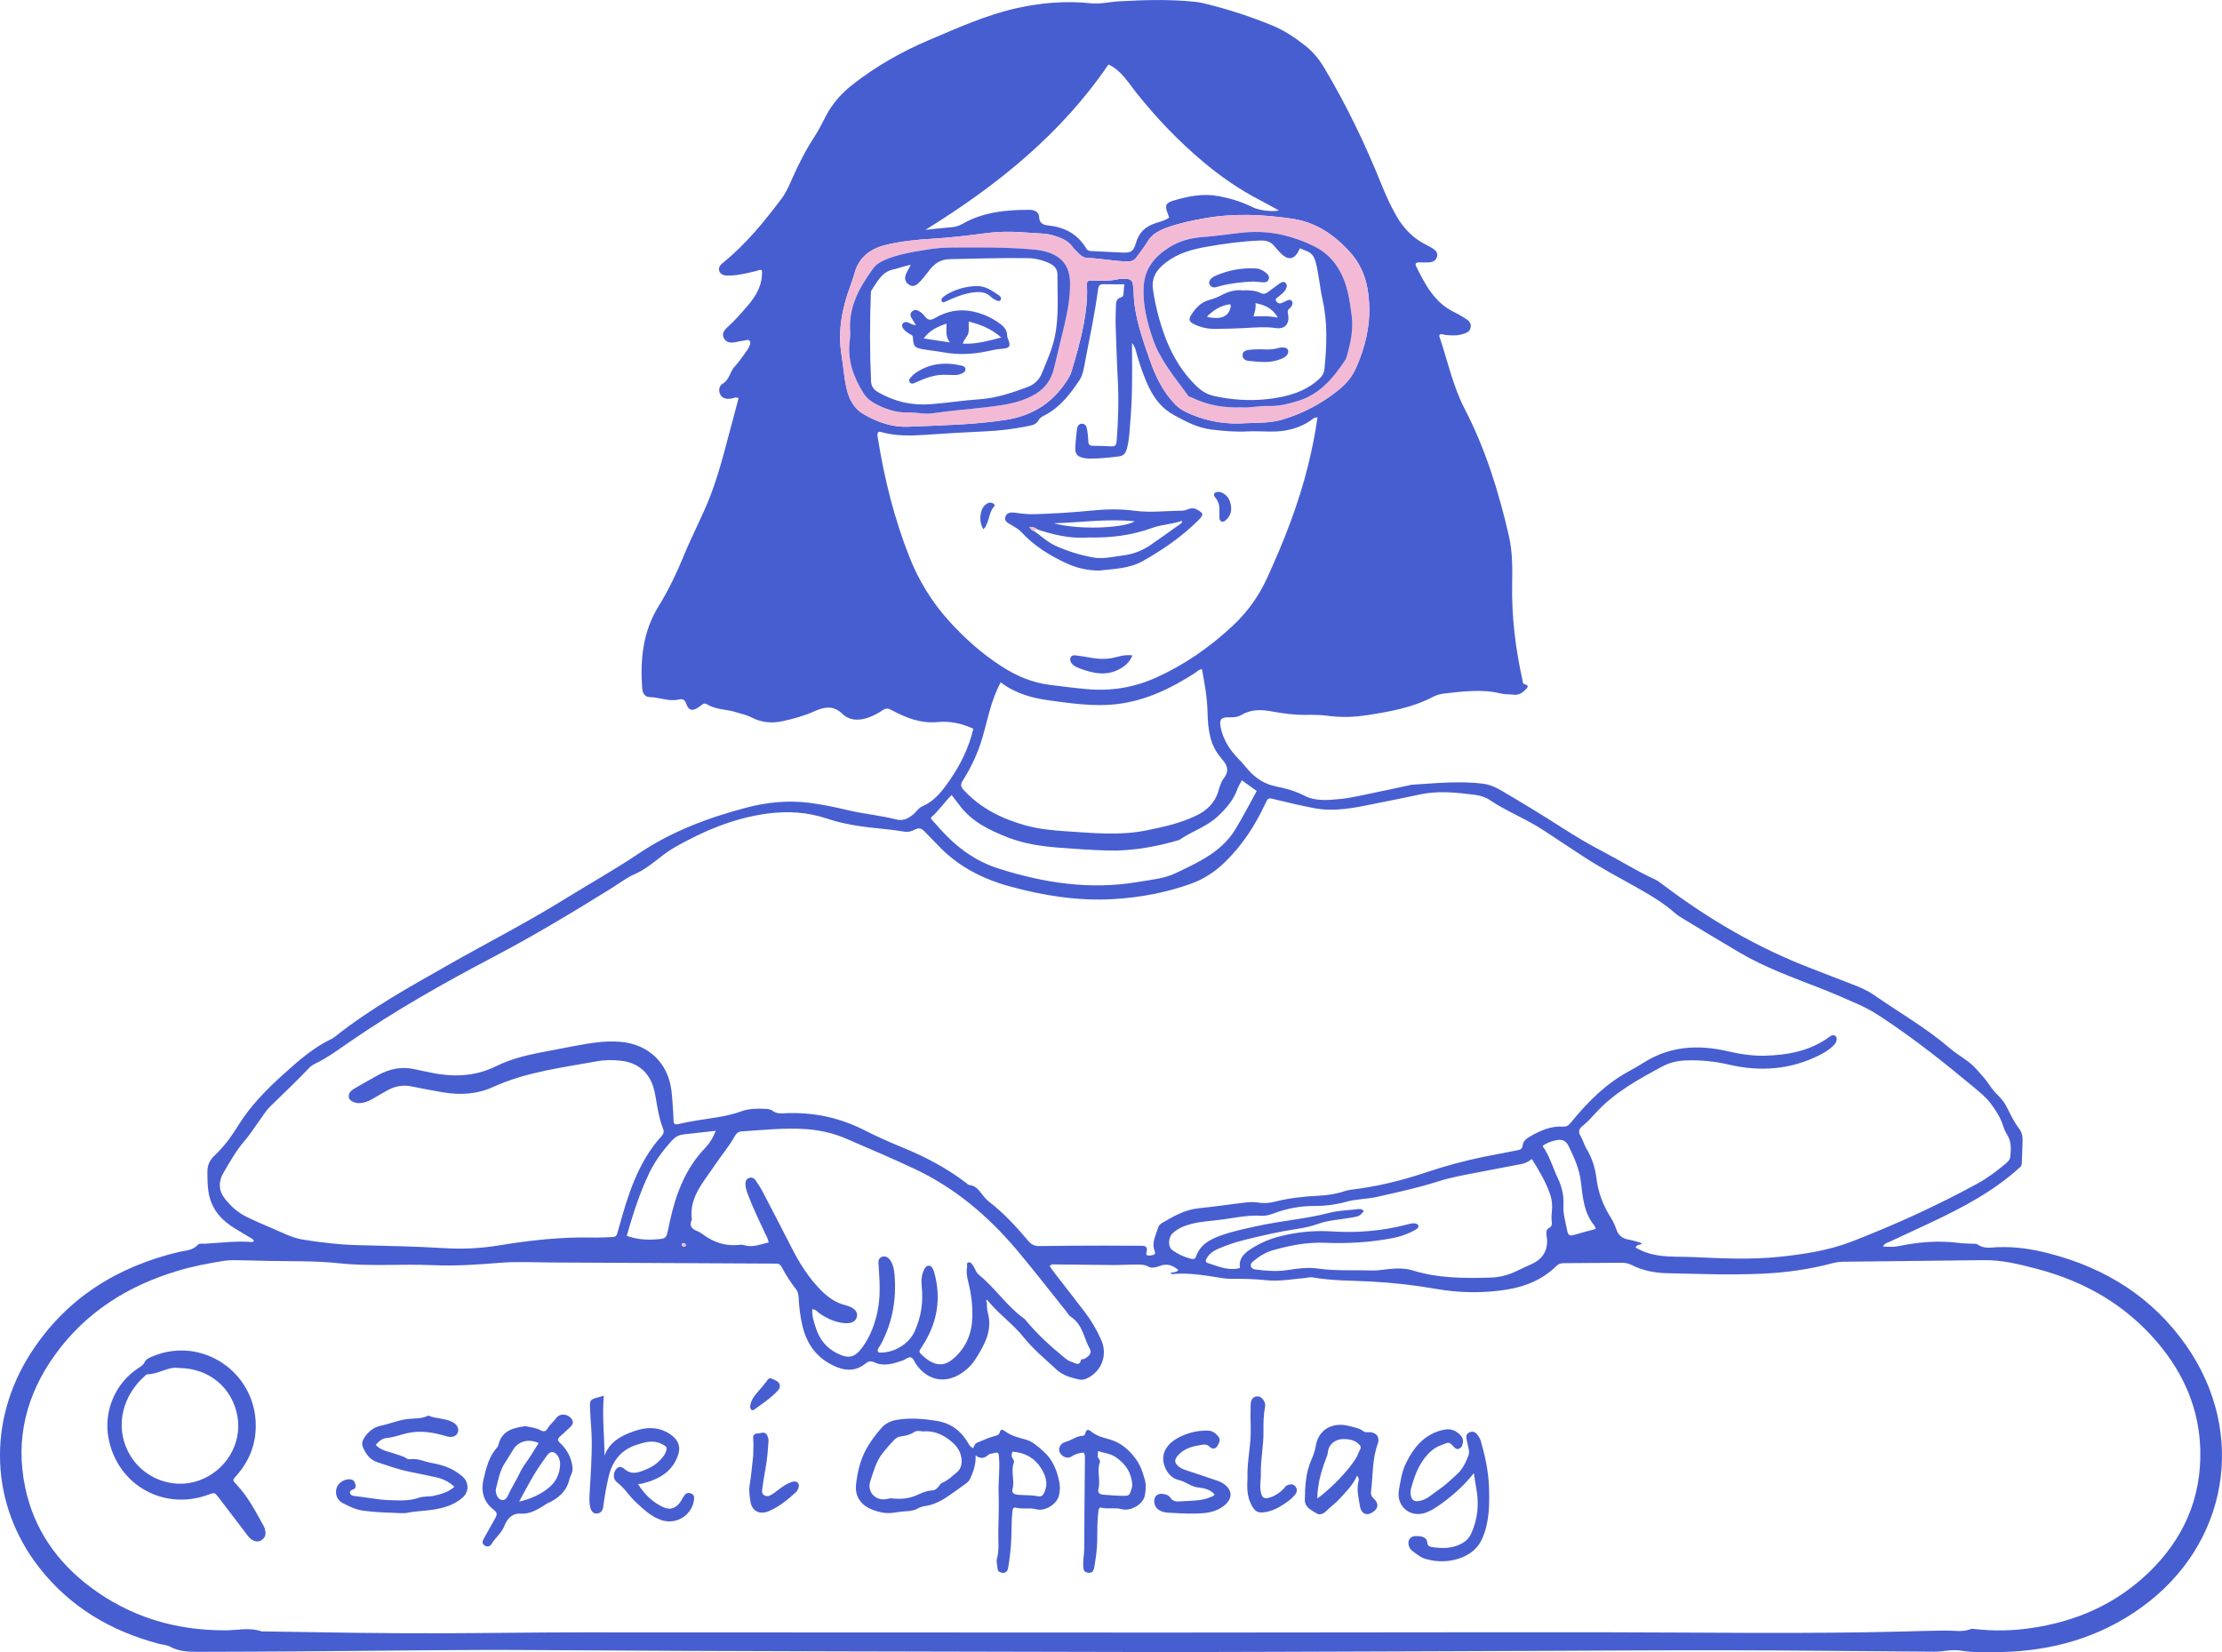 <svg width="991" height="737" viewBox="0 0 991 737" fill="none" xmlns="http://www.w3.org/2000/svg">
<g clip-path="url(#clip0_7087_14)">
<path d="M113.277 553.46C112.518 552.394 111.314 551.941 110.299 551.305C107.811 549.74 105.211 548.351 102.8 546.683C97.295 542.875 93.768 537.774 92.89 530.989C92.511 528.059 92.476 525.125 92.519 522.191C92.557 519.494 93.768 517.251 95.704 515.437C99.936 511.471 103.291 506.842 106.331 501.929C111.767 493.146 118.97 485.889 126.587 479.043C133.143 473.152 139.752 467.296 147.825 463.453C148.396 463.18 148.941 462.816 149.435 462.421C165.184 449.853 182.776 440.176 200.195 430.269C217.397 420.489 235.039 411.488 251.872 401.052C262.836 394.256 274.125 387.962 284.817 380.767C299.573 370.837 315.808 364.77 332.825 360.279C342.09 357.832 351.364 356.923 360.894 358.1C366.871 358.836 372.717 360.129 378.559 361.491C385.647 363.14 392.923 363.746 399.992 365.606C402.814 366.35 405.75 364.858 407.932 362.691C409.02 361.609 409.944 360.259 411.351 359.665C416.826 357.356 420.203 352.846 423.423 348.236C428.349 341.179 432.114 333.546 434.107 325.074C428.966 322.685 423.722 321.561 418.179 322.09C410.722 322.804 404.09 320.234 397.75 316.79C396.167 315.931 395.085 315.785 393.629 316.801C391.532 318.263 389.251 319.436 386.809 320.242C382.764 321.572 378.709 321.381 375.653 318.385C371.513 314.324 367.189 315.493 362.972 317.384C358.49 319.394 353.84 320.621 349.11 321.68C344.21 322.781 339.457 322.282 334.968 319.923C332.921 318.849 330.64 318.489 328.508 317.764C324.188 316.295 319.373 316.705 315.378 314.189C314.631 313.718 313.96 313.71 313.266 314.212C312.645 314.661 312.058 315.164 311.414 315.578C308.712 317.308 307.167 316.985 306.097 314.013C305.43 312.157 304.587 311.597 302.743 312.026C298.357 313.054 294.19 311.048 289.858 310.956C287.689 310.91 286.577 309.368 286.408 307.021C285.496 294.177 286.719 281.743 293.696 270.459C298.208 263.16 301.869 255.44 305.124 247.508C308.854 238.411 313.569 229.755 317.054 220.546C321.581 208.572 324.353 196.092 327.768 183.796C328.34 181.74 328.846 179.669 329.39 177.587C327.941 176.9 326.925 177.778 325.832 177.863C323.935 178.012 322.156 177.775 321.217 175.914C320.293 174.081 320.787 172.037 322.363 171.109C325.403 169.314 325.53 165.735 327.726 163.434C329.911 161.141 331.602 158.375 333.503 155.81C333.653 155.606 333.787 155.38 333.879 155.146C334.255 154.203 334.964 153.144 334.45 152.231C333.825 151.123 332.595 151.867 331.648 151.963C330.383 152.089 329.141 152.438 327.883 152.653C325.894 152.991 324.004 152.929 322.877 150.874C322.006 149.29 322.447 147.729 324.521 145.88C327.78 142.98 330.594 139.678 333.434 136.391C337.299 131.923 340.147 127.056 339.836 120.705C339.231 120.064 338.36 120.586 337.536 120.789C333.695 121.74 329.869 122.757 325.878 122.895C324.724 122.933 323.555 123.018 322.47 122.592C320.734 121.913 320.136 120.053 321.159 118.507C321.504 117.99 322.029 117.579 322.524 117.18C332.602 108.957 340.772 98.993 348.531 88.657C350.463 86.08 351.759 83.153 353.051 80.238C356.006 73.576 359.242 67.083 363.252 60.974C365.207 57.993 366.759 54.745 368.431 51.585C371.348 46.069 375.354 41.54 380.273 37.705C390.715 29.558 402.093 23.061 414.265 17.903C426.954 12.526 439.524 6.796 453.053 3.735C464.086 1.238 475.241 0.257 486.531 1.468C490.779 1.925 494.915 0.816 499.117 0.586C510.349 -0.027 521.574 -0.376 532.79 0.79C534.182 0.935 535.581 1.154 536.942 1.484C547.373 4.015 557.571 7.31 567.496 11.387C572.836 13.58 577.605 16.821 582.144 20.384C585.609 23.104 588.331 26.436 590.581 30.21C600.483 46.806 608.829 64.165 616.044 82.079C618.049 87.058 620.245 91.94 622.948 96.596C626.183 102.169 630.527 106.51 636.339 109.341C637.025 109.675 637.707 110.035 638.363 110.426C640.636 111.784 641.372 113 640.87 114.618C640.21 116.755 638.432 117.023 636.58 117.081C635.303 117.119 634.027 117.042 632.75 117.05C631.581 117.058 631.025 117.656 631.566 118.745C635.568 126.792 639.643 134.781 648.238 139.072C650.063 139.981 651.841 140.998 653.574 142.075C655.027 142.977 656.292 144.127 655.901 146.095C655.518 148.032 653.904 148.557 652.275 149.059C649.764 149.834 647.226 149.642 644.677 149.428C643.814 149.355 642.982 148.76 642.089 149.259C642.02 149.501 641.843 149.769 641.909 149.953C645.62 160.792 647.885 172.048 653.252 182.408C662.522 200.288 668.452 219.465 672.96 239.063C674.605 246.22 674.536 253.557 674.41 260.821C674.153 275.226 675.912 289.371 679.025 303.389C679.186 304.106 679.025 305.011 680.022 305.234C682.165 305.717 681.264 306.711 680.401 307.604C678.937 309.119 677.315 310.17 675 309.875C673.114 309.633 671.186 309.794 669.296 309.334C660.919 307.297 652.524 308.425 644.151 309.345C642.407 309.537 640.59 310.063 639.037 310.876C629.814 315.708 619.774 317.453 609.653 319.022C603.796 319.927 597.995 320.077 592.107 319.279C588.833 318.834 585.479 318.842 582.163 318.884C577.018 318.949 571.985 318.213 566.951 317.296C562.347 316.456 557.858 316.402 553.603 318.949C551.981 319.919 550.015 320.042 548.033 319.981C544.421 319.866 543.708 321.17 544.464 324.668C545.671 330.263 548.623 334.739 552.568 338.72C554.005 340.17 555.27 341.785 556.616 343.323C559.997 347.177 564.026 349.8 569.182 350.828C573.514 351.691 577.716 352.823 581.799 354.955C586.598 357.46 592.257 356.942 597.624 356.42C600.414 356.152 603.19 355.634 605.938 355.07C613.563 353.505 621.173 351.86 628.79 350.242C629.039 350.188 629.281 350.069 629.534 350.054C640.103 349.402 650.664 348.266 661.264 349.563C664.239 349.927 666.919 351.074 669.476 352.577C678.615 357.947 687.685 363.42 696.598 369.169C702.598 373.039 708.777 376.686 715.11 379.981C722.812 383.992 730.153 388.668 738.077 392.257C739.338 392.829 740.473 393.723 741.589 394.57C762.056 410.088 784.045 422.898 808.078 432.087C814.158 434.412 820.203 436.835 826.291 439.141C829.649 440.414 832.931 441.844 835.879 443.896C847.192 451.77 859.229 458.62 869.714 467.668C873.478 470.916 878.086 473.052 881.429 476.876C883.365 479.089 885.404 481.203 887.045 483.649C888.26 485.46 889.591 487.17 891.174 488.674C892.769 490.189 894.049 491.934 895.03 493.886C896.694 497.192 898.285 500.529 900.551 503.505C901.659 504.959 902.115 506.742 902.077 508.564C902.008 512.012 901.839 515.46 901.712 518.904C901.689 519.54 901.571 520.054 901.019 520.557C889.219 531.395 875.234 538.706 860.908 545.46C854.905 548.29 848.859 551.036 842.856 553.87C841.882 554.331 840.655 554.476 839.766 556.026C842.396 556.175 844.696 556.298 847.027 555.811C855.84 553.978 864.707 553.284 873.681 554.438C875.575 554.684 877.503 554.657 879.416 554.783C880.302 554.845 881.398 554.684 882.027 555.136C884.814 557.15 887.843 556.467 890.883 556.333C898.737 555.984 906.435 557.184 914.003 559.148C939.12 565.664 959.998 578.708 975.002 600.148C1002.44 639.348 993.817 689.158 954.972 717.087C936.299 730.514 915.195 736.443 892.416 736.927C886.42 737.053 880.39 737.234 874.437 736.286C870.438 735.65 866.574 736.8 862.633 736.769C846.157 736.639 829.676 736.539 813.199 736.374C755.206 735.784 697.212 736.459 639.218 736.585C593.87 736.685 548.523 737.015 503.176 736.9C414.529 736.681 325.882 736.635 237.235 736.037C203.005 735.807 168.768 736.409 134.534 736.616C118.951 736.712 103.368 736.819 87.784 736.831C83.709 736.831 79.661 736.601 75.889 734.556C74.367 733.732 72.446 733.659 70.721 733.203C49.345 727.538 31.17 716.768 17.442 699.187C-4.378 671.235 -5.889 634.002 13.793 603.484C29.415 579.26 52.086 565.066 79.822 558.454C82.724 557.763 85.883 557.882 88.164 555.316C88.907 554.48 90.345 554.837 91.487 554.776C98.491 554.4 105.476 553.441 112.514 554.035C112.679 554.051 112.871 553.79 113.27 553.495L113.277 553.46ZM440.686 580.35C440.517 580.096 440.387 579.629 439.999 579.955C439.712 580.196 439.861 580.607 440.084 580.913C440.222 582.436 440.137 584.02 440.54 585.47C442.794 593.608 438.964 600.086 434.92 606.495C433.551 608.666 431.7 610.453 429.622 611.983C422.177 617.476 413.912 616.148 408.614 608.601C407.886 607.565 407.418 606.016 406.437 605.574C405.187 605.011 403.937 606.434 402.634 606.871C398.474 608.267 394.254 609.682 389.991 607.711C388.269 606.913 387.326 607.193 385.992 608.263C382.166 611.331 377.965 611.707 373.395 609.889C364.835 606.48 359.913 600.09 357.85 591.311C356.915 587.326 356.432 583.261 356.202 579.172C356.121 577.761 356.048 576.414 355.105 575.203C352.667 572.073 350.505 568.752 348.657 565.242C348.036 564.061 347.204 563.558 345.909 563.643C345.146 563.693 344.375 563.651 343.609 563.643C311.165 563.478 278.718 563.305 246.275 563.156C238.485 563.121 230.653 562.676 222.913 563.305C212.965 564.115 203.051 564.801 193.076 564.352C179.168 563.727 165.207 564.985 151.337 563.52C140.499 562.377 129.654 562.649 118.805 562.435C115.359 562.366 111.909 562.224 108.462 562.201C105.656 562.182 102.8 561.974 100.051 562.404C93.117 563.486 86.216 564.801 79.473 566.811C57.15 573.469 38.255 585.274 24.515 604.374C11.749 622.12 6.693 641.849 11.232 663.511C15.096 681.955 25.224 696.545 40.114 707.79C57.974 721.282 78.327 727.335 100.627 727.239C105.928 727.216 111.288 725.835 116.547 727.68C116.892 727.802 117.31 727.714 117.69 727.722C143.999 728.155 170.305 728.631 196.619 728.554C217.439 728.493 238.259 728.148 259.079 728.144C346.315 728.132 433.555 728.236 520.791 728.236C586.192 728.236 651.596 728.036 716.996 728.113C760.937 728.167 804.873 728.892 848.809 727.764C855.066 727.603 861.318 727.4 867.575 727.331C871.374 727.289 875.207 728.174 878.937 726.683C879.485 726.464 880.202 726.598 880.831 726.671C888.996 727.618 897.15 727.453 905.281 726.318C925.45 723.511 943.395 715.767 958.177 701.584C973.695 686.699 981.86 668.466 981.316 646.781C980.86 628.563 973.975 612.724 962.298 598.936C948.033 582.091 929.77 571.605 908.601 566.044C900.842 564.007 893.033 562.009 884.887 562.113C864.067 562.381 843.247 562.6 822.431 562.814C820.499 562.834 818.643 563.11 816.772 563.608C806.736 566.282 796.47 567.655 786.142 568.149C771.977 568.828 757.789 568.253 743.617 567.942C738.073 567.82 732.695 566.819 727.7 564.272C726.289 563.555 724.836 563.271 723.272 563.286C714.715 563.359 706.155 563.42 697.599 563.455C696.272 563.459 695.161 563.708 694.148 564.713C688.019 570.788 680.359 573.895 672.052 575.237C661.517 576.94 650.814 576.76 640.383 574.926C630.929 573.266 621.545 572.219 611.961 571.682C603.075 571.183 594.093 571.356 585.268 569.791C584.237 569.607 583.248 569.967 582.239 570.056C576.405 570.562 570.597 571.693 564.709 571.057C559.618 570.508 554.519 570.405 549.405 570.451C547.883 570.462 546.346 570.313 544.835 570.082C537.77 568.997 530.732 567.689 523.525 568.257C523.076 568.291 522.409 568.556 522.068 567.869C523.161 567.252 524.705 567.858 525.514 566.462C523.015 564.395 520.374 563.443 517.146 564.732C515.605 565.35 513.638 565.814 512.289 565.054C510.065 563.804 507.838 564.145 505.595 564.111C502.789 564.069 499.983 564.31 497.177 564.291C488.375 564.234 479.577 564.099 470.775 564.026C469.951 564.019 468.992 563.7 468.157 564.828C468.908 565.863 469.683 566.991 470.514 568.069C474.965 573.833 479.473 579.552 483.874 585.351C486.818 589.228 489.291 593.413 491.212 597.896C494.087 604.619 491.25 611.891 484.607 614.929C483.552 615.412 482.421 615.623 481.245 615.355C477.61 614.526 473.999 613.529 471.204 610.925C466.255 606.311 460.961 602.011 456.721 596.715C451.91 590.709 445.57 586.252 440.689 580.342L440.686 580.35ZM729.455 556.486C732.718 558.392 736.072 559.478 739.657 560.015C744.866 560.793 750.111 560.509 755.34 560.747C767.971 561.33 780.599 561.959 793.23 560.663C804.436 559.512 815.53 557.84 826.103 553.732C845.164 546.326 863.749 537.877 881.709 528.078C886.206 525.623 890.327 522.597 894.237 519.287C895.31 518.378 896.414 517.512 896.575 515.939C896.92 512.602 897.135 509.319 895.237 506.274C894.501 505.093 893.884 503.789 893.474 502.462C892.324 498.741 890.334 495.566 888.019 492.444C885.765 489.406 882.92 487.159 880.08 484.792C867.218 474.077 854.123 463.679 840.153 454.413C836.845 452.219 833.502 450.129 829.879 448.495C823.941 445.818 817.98 443.217 811.911 440.843C799.671 436.053 787.258 431.623 775.864 424.927C767.277 419.88 758.767 414.698 750.237 409.555C749.145 408.899 748.056 408.193 747.105 407.353C741.409 402.325 734.868 398.605 728.282 394.927C721.041 390.881 713.703 386.965 706.761 382.447C700.666 378.481 694.597 374.462 688.529 370.442C680.842 365.353 672.159 362.07 664.511 356.919C662.487 355.553 660.08 354.836 657.68 354.533C649.557 353.505 641.315 352.631 633.276 354.384C626.433 355.876 619.559 357.191 612.701 358.595C603.926 360.394 595.151 362.219 586.161 360.501C580.434 359.404 574.737 358.104 569.075 356.693C565.525 355.807 565.633 355.668 564.114 358.898C559.625 368.455 553.932 377.177 546.308 384.575C541.93 388.821 536.969 392.119 531.238 394.179C519.986 398.229 508.332 400.385 496.425 401.071C480.834 401.972 465.619 399.548 450.618 395.475C438.178 392.093 427.057 386.416 418.156 376.851C416.243 374.795 414.173 372.889 412.264 370.83C411.056 369.526 409.829 369.153 408.192 369.982C406.713 370.734 405.202 371.255 403.42 370.971C399.893 370.408 396.343 369.978 392.785 369.629C384.647 368.827 376.592 367.761 368.768 365.134C360.158 362.242 351.241 361.713 342.267 362.906C327.347 364.889 313.768 370.649 300.795 378.025C294.646 381.519 289.858 386.969 283.23 389.86C279.404 391.529 276.004 394.167 272.423 396.392C255.172 407.104 237.783 417.559 219.789 427.013C197.857 438.538 176.289 450.716 155.864 464.807C150.861 468.258 145.97 471.894 140.434 474.521C139.529 474.951 138.655 475.58 137.961 476.301C132.376 482.092 126.603 487.688 120.814 493.272C118.456 495.55 116.754 498.511 114.78 501.181C112.959 503.647 111.334 506.278 109.333 508.583C105.441 513.059 102.555 518.187 99.603 523.249C97.46 526.923 97.41 530.904 100.097 534.429C102.743 537.896 105.886 540.788 109.931 542.771C113.833 544.685 117.809 546.415 121.799 548.091C126.139 549.912 130.329 552.194 135.071 552.946C143.022 554.208 150.999 555.201 159.061 555.408C172.21 555.742 185.363 555.972 198.501 556.781C206.548 557.28 214.598 556.835 222.564 555.531C236.453 553.253 250.388 551.684 264.496 552.037C266.918 552.099 269.349 551.949 271.775 551.876C274.957 551.784 274.877 551.753 275.755 548.582C279.922 533.516 284.323 518.539 295.206 506.608C296.598 505.081 295.8 503.647 295.352 502.435C293.834 498.316 293.217 494.032 292.473 489.759C292.231 488.375 291.955 486.994 291.591 485.64C289.674 478.491 284.603 474.1 277.234 473.194C273.662 472.757 270.05 472.726 266.535 473.363C250.737 476.224 234.713 478.134 219.846 484.9C212.8 488.106 205.282 488.559 197.688 487.274C192.908 486.465 188.147 485.54 183.393 484.593C179.571 483.83 176.032 484.547 172.686 486.415C170.455 487.657 168.262 488.965 166.054 490.246C164.375 491.22 162.588 491.903 160.648 492.056C158.279 492.244 155.761 491.029 155.561 489.487C155.289 487.37 156.819 486.281 158.406 485.368C161.833 483.393 165.26 481.41 168.733 479.519C173.84 476.738 179.222 475.614 184.999 476.964C187.111 477.459 189.251 477.824 191.371 478.291C201.618 480.554 211.577 480.37 221.257 475.599C227.345 472.6 233.923 470.878 240.586 469.578C245.972 468.523 251.362 467.484 256.759 466.483C263.418 465.248 270.081 464.108 276.916 464.745C289.31 465.896 297.943 474.142 299.461 486.491C299.833 489.529 299.983 492.597 300.205 495.654C300.309 497.054 300.362 498.461 300.393 499.865C300.431 501.434 301.14 501.768 302.62 501.403C304.97 500.824 307.358 500.387 309.743 499.976C316.774 498.772 323.916 498.189 330.709 495.7C333.959 494.511 337.471 494.461 340.94 494.599C342.236 494.649 343.574 494.722 344.601 495.52C346.166 496.732 347.879 496.69 349.685 496.598C362.328 495.949 374.285 498.415 385.609 504.188C391.06 506.968 396.676 509.465 402.342 511.785C412.563 515.966 422.254 521.032 431.044 527.763C431.447 528.074 431.861 528.561 432.302 528.599C435.357 528.853 436.748 531.196 438.405 533.259C439.198 534.249 440.065 535.235 441.065 536.006C447.693 541.103 453.286 547.235 458.653 553.579C460.026 555.201 461.479 555.865 463.595 555.83C473.041 555.685 482.487 555.65 491.936 555.627C497.667 555.612 503.399 555.719 509.134 555.7C510.912 555.696 511.829 556.241 511.43 558.178C511.311 558.745 510.916 559.386 511.545 559.888C512.335 560.256 513.094 560.003 513.837 559.907C514.934 559.765 515.455 559.198 514.995 558.066C513.473 554.327 515.501 551.086 516.475 547.707C516.724 546.844 517.295 546.092 518.093 545.628C523.276 542.614 528.401 539.58 534.611 538.966C541.723 538.265 548.799 537.171 555.899 536.358C557.659 536.155 559.495 536.178 561.243 536.447C563.708 536.822 566.108 536.65 568.462 536.052C574.929 534.414 581.511 533.7 588.147 533.371C591.992 533.179 595.764 532.63 599.433 531.411C600.395 531.089 601.4 530.835 602.404 530.717C613.859 529.367 625.026 526.655 635.924 522.996C644.542 520.104 653.264 517.73 662.158 515.935C666.911 514.976 671.672 514.044 676.441 513.155C677.756 512.909 678.879 512.752 679.071 511.015C679.286 509.078 680.735 507.904 682.322 506.987C686.907 504.33 691.691 502.209 697.139 502.531C698.799 502.631 699.627 501.952 700.589 500.767C707.968 491.692 716.107 483.462 726.534 477.824C728.892 476.55 731.204 475.181 733.481 473.766C745.054 466.567 757.54 465.946 770.39 468.891C775.907 470.157 781.373 471.062 787.047 470.916C797.455 470.644 807.361 468.799 815.979 462.463C816.186 462.314 816.393 462.164 816.615 462.041C817.209 461.715 817.846 461.635 818.428 462.007C819.176 462.482 819.249 463.253 819.115 464.043C818.904 465.248 818.091 466.08 817.24 466.858C815.434 468.515 813.337 469.746 811.16 470.824C798.367 477.172 784.9 478.119 771.23 474.924C764.916 473.448 758.694 472.826 752.28 473.01C748.493 473.118 744.882 473.858 741.589 475.618C730.77 481.41 719.987 487.289 711.587 496.548C709.789 498.531 708.003 500.502 705.898 502.17C704.35 503.398 703.675 504.721 704.925 506.727C705.994 508.445 706.443 510.543 707.493 512.276C709.989 516.399 711.422 520.821 712.005 525.585C712.78 531.894 714.949 537.701 718.377 543.074C719.465 544.781 720.293 546.698 720.98 548.612C721.907 551.201 723.671 552.486 726.293 552.946C728.041 553.253 729.755 553.778 731.472 554.25C731.771 554.331 732.005 554.645 732.285 554.864C731.376 555.37 730.123 555.021 729.452 556.505L729.455 556.486ZM504.878 152.983C504.878 154.69 504.867 155.894 504.878 157.098C504.99 167.45 505.016 177.798 504.104 188.118C503.736 192.287 503.705 196.502 502.436 200.579C501.861 202.428 500.911 203.36 499.017 203.598C494.451 204.169 489.882 204.645 485.274 204.541C484.515 204.526 483.744 204.392 483.004 204.211C480.485 203.594 479.508 202.532 479.577 199.912C479.65 197.108 480.014 194.312 480.317 191.52C480.466 190.14 481.091 188.962 482.667 189.02C484.012 189.07 484.618 190.193 484.81 191.371C485.097 193.131 485.312 194.915 485.377 196.698C485.427 198.048 485.722 198.846 487.29 198.85C490.1 198.861 492.91 198.969 495.716 199.114C497.361 199.199 497.886 198.466 498.012 196.882C498.749 187.57 499.025 178.242 498.507 168.926C498.074 161.141 497.871 153.351 497.587 145.566C497.476 142.505 497.595 139.433 497.702 136.372C497.756 134.827 497.94 133.181 499.818 132.706C500.991 132.41 501.041 131.616 501.098 130.688C501.183 129.346 501.325 128.011 501.432 126.803C498.139 126.803 495.091 126.868 492.047 126.776C490.334 126.726 489.92 127.612 489.724 129.085C488.329 139.598 486.144 149.972 484.124 160.374C483.518 163.492 483.161 166.986 481.486 169.502C477.549 175.412 473.236 181.176 466.784 184.774C465.561 185.453 463.944 186.07 463.388 187.163C462.184 189.534 460.076 189.733 458.021 190.151C451.883 191.401 445.684 192.138 439.413 192.414C430.484 192.805 421.564 193.357 412.651 193.963C405.992 194.416 399.383 194.55 392.881 192.694C392.421 192.564 391.877 192.433 391.505 193.028C391.183 193.871 391.417 194.761 391.555 195.624C394.438 213.712 398.862 231.392 405.593 248.452C409.714 258.892 415.476 268.327 422.982 276.688C430.013 284.516 437.741 291.457 446.631 297.207C453.317 301.529 460.34 304.509 468.207 305.499C473.654 306.181 479.102 306.883 484.564 307.386C495.329 308.375 505.657 306.745 515.574 302.277C528.29 296.547 539.541 288.688 549.7 279.219C556.121 273.232 561.243 266.248 564.923 258.259C572.521 241.763 579.15 224.903 583.493 207.226C585.195 200.303 586.602 193.311 587.599 186.182C585.985 186.139 585.138 187.194 584.118 187.865C579.153 191.129 573.518 192.441 567.772 192.502C563.969 192.544 560.135 192.245 556.313 192.445C550.935 192.725 545.583 192.245 540.266 191.601C534.213 190.868 528.98 188.115 523.647 185.181C518.349 182.266 515.068 178.147 512.549 173.026C510.234 168.313 508.57 163.358 507.094 158.326C506.611 156.676 506.412 154.87 504.886 152.975L504.878 152.983ZM362.286 583.962C362.04 586.877 362.968 589.535 363.808 592.182C365.421 597.271 368.458 601.21 373.315 603.653C378.429 606.223 381.131 605.67 384.536 601.099C388.193 596.186 390.225 590.555 391.436 584.622C392.782 578.041 392.314 571.39 391.877 564.759C391.766 563.068 391.398 561.319 393.495 560.586C395.039 560.045 396.646 561.073 397.662 563.179C398.505 564.928 398.815 566.838 398.969 568.744C399.87 579.705 398.01 590.122 392.755 599.864C392.237 600.823 391.214 601.624 391.509 602.913C391.746 603.078 391.946 603.327 392.153 603.338C398.578 603.626 405.336 599.614 407.955 593.823C410.807 587.518 411.815 580.879 411.094 573.998C410.822 571.406 410.949 568.886 412.06 566.504C412.486 565.587 413.057 564.594 414.234 564.586C415.457 564.579 415.867 565.653 416.316 566.569C416.484 566.911 416.592 567.283 416.691 567.651C419.946 579.456 417.933 590.413 411.282 600.577C409.684 603.02 409.569 602.997 411.639 604.85C412.586 605.697 413.605 606.499 414.69 607.151C417.976 609.122 421.276 609.13 424.343 606.737C429.883 602.414 432.907 596.523 433.513 589.692C434.042 583.713 433.283 577.688 431.842 571.824C431.286 569.565 430.876 567.367 431.336 565.047C431.47 564.368 430.891 563.432 431.926 563.121C432.819 562.853 433.264 563.628 433.743 564.218C434.862 565.603 435.146 567.49 436.622 568.686C443.875 574.57 449.035 582.628 456.66 588.135C457.166 588.503 457.561 589.04 457.971 589.527C462.843 595.315 468.383 600.412 474.229 605.187C475.318 606.077 476.38 607.059 477.768 607.415C479.355 607.822 481.386 609.897 482.191 606.434C482.234 606.25 483.165 606.372 483.575 606.154C485.937 604.884 486.991 603.4 486.102 601.808C483.357 596.891 482.851 590.632 477.445 587.28C476.729 586.835 476.303 585.922 475.743 585.224C468.306 575.958 461.057 566.535 453.394 557.46C440.732 542.472 425.988 529.95 408.127 521.516C398.087 516.775 387.844 512.46 377.662 508.031C371.881 505.515 365.835 504.111 359.51 503.666C349.899 502.991 340.377 504.069 330.827 504.682C329.183 504.79 328.359 505.626 327.626 506.953C325.089 511.555 321.592 515.513 318.721 519.863C313.856 527.234 307.232 534.019 308.558 544.044C307.178 546.836 308.543 548.206 311.05 549.188C312.216 549.644 313.247 550.476 314.297 551.205C318.522 554.135 323.153 555.677 328.332 555.412C329.478 555.355 330.732 555.052 331.759 555.393C335.692 556.701 339.154 554.983 342.807 554.246C342.585 552.54 341.772 551.362 341.19 550.1C338.686 544.647 336.014 539.266 333.883 533.647C333.25 531.978 332.568 530.31 332.468 528.5C332.392 527.142 332.687 525.899 334.159 525.416C335.443 524.994 336.424 525.646 337.103 526.663C338.169 528.25 339.234 529.854 340.12 531.545C344.498 539.921 348.853 548.309 353.143 556.732C356.7 563.716 360.844 570.27 366.449 575.828C369.497 578.85 372.912 581.209 377.156 582.233C378.137 582.47 379.126 582.839 379.997 583.341C381.53 584.223 382.584 585.5 382.14 587.426C381.745 589.14 380.411 589.907 378.808 590.168C377.942 590.306 377.026 590.26 376.148 590.168C372.241 589.738 368.81 588.116 365.602 585.911C364.59 585.217 363.823 584.058 362.286 583.978V583.962ZM446.298 304.367C441.916 312.521 440.505 321.051 438.098 329.216C436.12 335.932 433.225 342.103 429.549 347.944C428.403 349.762 428.242 350.694 429.825 352.408C437.278 360.486 446.639 365.142 456.99 368.076C463.158 369.825 469.537 370.434 475.904 370.841C487.616 371.589 499.343 372.801 511.027 370.465C518.672 368.939 526.281 367.266 533.369 363.891C538.154 361.613 541.807 358.234 543.379 352.93C543.958 350.982 544.521 348.853 545.733 347.304C548.297 344.024 547.504 341.359 545.008 338.674C544.836 338.49 544.736 338.237 544.567 338.049C539.384 332.169 538.736 324.875 538.556 317.595C538.395 311.094 537.234 304.816 536.083 298.507C534.611 298.614 533.983 299.523 533.151 300.064C522.333 307.09 510.897 312.605 497.905 314.105C487.785 315.271 477.764 313.748 467.777 312.398C460.148 311.367 452.78 309.288 446.294 304.375L446.298 304.367ZM683.2 517.017C681.567 518.244 680.225 518.923 678.676 519.214C672.155 520.434 665.642 521.681 659.129 522.954C653.118 524.131 647.065 525.175 641.23 527.05C632.344 529.903 623.235 531.814 614.158 533.892C609.657 534.924 605.003 534.801 600.587 536.032C595.99 537.313 591.359 537.954 586.606 537.935C580.422 537.912 574.411 538.913 568.603 541.064C566.675 541.778 564.709 542.457 562.65 542.318C556.85 541.931 551.211 543.12 545.537 543.933C540.741 544.62 535.865 544.75 531.15 545.997C528.148 546.787 525.327 547.949 523.03 550.093C521.006 551.98 520.83 556.179 522.762 557.572C525.261 559.37 528.014 560.709 531.031 561.464C532.135 561.741 532.99 561.737 533.45 560.425C535.286 555.197 539.549 552.892 544.41 551.14C549.719 549.226 555.209 548.114 560.691 546.905C571.398 544.543 582.385 543.753 593.027 540.972C596.7 540.013 600.594 539.879 604.401 539.496C605.708 539.365 607.219 538.851 608.269 540.267C606.494 542.376 606.268 542.48 603.205 543.059C598.076 544.021 592.793 544.163 587.817 545.95C584.927 546.986 581.933 547.669 578.908 548.114C570.946 549.28 563.125 551.101 555.32 553.011C551.222 554.012 547.239 555.362 543.363 557.019C541.217 557.94 539.346 559.236 538.138 561.33C537.605 562.258 537.533 563.056 538.729 563.42C543.31 564.828 547.772 567.018 553.016 565.63C552.357 561.28 554.987 558.952 558.307 556.851C562.24 554.361 566.415 552.601 570.911 551.47C578.525 549.552 586.215 548.785 594.062 549.299C605.344 550.035 616.488 549.103 627.456 546.25C628.671 545.935 629.917 545.494 631.217 545.755C631.842 545.881 632.467 546.1 632.616 546.852C632.731 547.442 632.336 547.841 631.938 548.117C631.205 548.62 630.423 549.069 629.622 549.452C626.962 550.714 624.19 551.688 621.299 552.244C611.229 554.193 601.047 554.776 590.819 554.365C582.926 554.047 575.328 555.531 567.814 557.664C564.574 558.584 561.738 560.302 559.15 562.431C558.372 563.071 557.528 563.861 557.95 565.012C558.287 565.936 559.219 566.193 560.143 566.308C564.712 566.884 569.313 567.26 573.882 566.581C578.525 565.89 583.037 565.173 587.848 565.867C595.799 567.01 603.891 566.458 611.919 566.723C614.069 566.796 616.243 566.439 618.398 566.197C622.354 565.756 626.306 565.53 630.174 566.73C641.468 570.232 653.072 570.232 664.711 569.891C668.713 569.776 672.535 568.855 676.15 567.087C678.439 565.967 680.762 564.908 683.089 563.869C688.333 561.518 690.671 557.307 689.817 551.608C689.598 550.162 689.426 548.566 690.806 547.791C692.259 546.978 692.213 546.05 692.048 544.677C691.868 543.174 691.99 541.613 692.147 540.094C692.416 537.505 692.147 534.997 691.285 532.554C689.36 527.108 686.447 522.191 683.219 517.021L683.2 517.017ZM412.747 102.529C416.55 102.134 420.345 101.663 424.155 101.383C425.992 101.248 427.628 100.8 429.219 99.887C438.52 94.548 448.759 93.578 459.182 93.601C461.555 93.605 463.361 94.698 463.434 96.646C463.549 99.787 465.331 100.355 467.842 100.623C474.977 101.383 480.708 104.547 484.457 110.817C485.116 111.918 485.956 111.957 486.999 112.003C491.334 112.19 495.663 112.455 499.998 112.647C504.434 112.842 505.473 112.375 506.692 108.171C508.003 103.653 510.874 101.106 515.145 99.615C517.265 98.874 519.576 98.479 521.455 97.041C521.194 96.324 520.995 95.718 520.757 95.127C519.404 91.756 519.902 90.506 523.364 89.474C530.015 87.487 536.747 86.179 543.735 87.522C548.899 88.515 553.879 90.041 558.594 92.396C561.458 93.823 566.951 94.556 570.451 93.9C567.319 92.201 564.444 90.59 561.527 89.067C552.541 84.388 544.295 78.651 536.547 72.127C525.564 62.88 515.704 52.57 506.776 41.344C503.103 36.727 500.098 31.461 494.371 28.757C473.278 59.773 444.626 82.8 412.747 102.525V102.529ZM555.922 188.755C561.339 188.525 566.691 188.74 572.138 187.094C581.247 184.344 589.286 180.072 596.684 174.192C600.253 171.358 602.918 168.313 604.827 163.998C608.89 154.805 611.137 145.42 610.638 135.398C610.221 126.914 608.07 119.163 602.174 112.574C595.189 104.765 586.867 99.143 576.57 97.605C563.436 95.641 550.16 95.024 536.935 97.424C531.529 98.406 526.162 99.511 520.972 101.333C517.426 102.575 513.868 104.324 511.986 107.485C510.468 110.031 508.662 112.26 506.971 114.626C505.887 116.145 504.698 116.659 502.816 116.628C496.809 116.528 490.917 115.259 484.925 115.04C483.483 114.986 482.253 114.246 481.248 113.18C480.286 112.156 479.163 111.251 478.35 110.123C476.18 107.109 473.018 106.016 469.652 104.992C466.401 104.006 463.066 104.155 459.796 103.876C453.194 103.308 446.57 103.116 439.93 103.994C431.842 105.061 423.722 106.042 415.583 106.507C408.802 106.894 402.055 107.615 395.511 109.13C388.837 110.676 383.27 114.277 381.204 121.549C380.614 123.635 379.935 125.702 379.184 127.735C375.488 137.692 373.595 147.832 375.335 158.498C376.155 163.526 376.447 168.643 377.639 173.617C378.751 178.258 380.94 182.296 385.157 184.74C391.302 188.299 397.807 190.65 405.133 190.335C419.659 189.714 434.195 189.511 448.621 187.271C461.034 185.342 470.365 179.109 476.721 168.328C477.108 167.672 477.488 166.982 477.706 166.257C479.887 159.05 481.981 151.809 483.349 144.403C484.346 139.011 485.024 133.565 484.794 128.034C484.672 125.139 484.844 125.096 487.854 125.158C491.557 125.231 495.256 125.373 498.91 124.498C499.764 124.295 500.692 124.333 501.582 124.364C504.533 124.456 505.101 124.993 505.407 127.954C505.683 130.615 505.641 133.289 506.005 135.966C507.167 144.515 510.015 152.576 512.833 160.642C515.371 167.91 518.626 174.76 524.157 180.409C526.239 182.534 528.612 183.715 531.184 184.805C539.097 188.153 547.35 189.403 555.918 188.747L555.922 188.755ZM553.867 348.071C553.093 349.555 552.361 350.621 551.951 351.799C550.164 356.911 546.752 360.808 542.857 364.39C537.897 368.95 531.353 370.879 525.948 374.688C515.486 377.768 504.832 379.693 493.899 379.386C486.634 379.183 479.37 378.669 472.121 378.109C464.342 377.507 456.622 376.356 449.323 373.484C441.23 370.3 433.436 366.545 428.008 359.297C426.881 357.793 425.727 356.317 424.431 354.629C421.077 357.954 418.581 361.828 415.227 364.662C415.265 365.065 415.227 365.234 415.3 365.31C416.737 366.933 418.183 368.548 419.632 370.155C426.774 378.067 435.135 384.196 445.386 387.444C465.7 393.88 486.355 397.052 507.623 393.397C513.247 392.43 519.047 392.004 524.299 389.504C528.899 387.314 533.553 385.151 537.885 382.497C543.018 379.348 547.634 375.382 550.808 370.189C554.239 364.586 557.241 358.718 560.496 352.85C558.322 351.285 556.271 349.808 553.86 348.075L553.867 348.071ZM279.531 551.278C283.778 552.743 287.746 553.149 291.856 552.889C297.111 552.555 297.119 552.67 298.166 547.646C298.35 546.771 298.522 545.897 298.71 545.026C301.355 532.761 305.622 521.305 314.543 512.012C316.467 510.006 318.02 507.54 319.227 504.41C314.079 504.993 309.402 505.538 304.721 506.044C302.559 506.278 300.899 507.352 299.496 508.932C295.586 513.339 292.055 518.022 289.509 523.36C285.277 532.247 282.279 541.578 279.523 551.278H279.531ZM711.706 548.194C711.407 547.504 711.3 546.978 711.005 546.614C706.381 540.957 705.864 533.923 705.07 527.192C704.373 521.293 702.015 516.192 699.508 511.072C698.316 508.633 696.36 508.023 693.685 508.702C691.722 509.197 689.744 509.741 687.992 511.225C691.139 515.621 692.542 520.825 694.808 525.635C696.56 529.355 697.537 533.305 697.288 537.482C697.051 541.49 698.266 545.295 699.009 549.164C699.274 550.538 699.883 551.489 701.651 550.956C704.925 549.966 708.248 549.13 711.706 548.19V548.194ZM305.691 554.879C305.587 554.664 305.024 554.407 304.376 554.549C304.211 554.588 304 555.247 304.108 555.493C304.318 555.984 304.851 556.129 305.369 555.984C305.656 555.903 306.197 555.903 305.687 554.879H305.691Z" fill="#475ED1"/>
<path d="M555.923 188.756C547.355 189.412 539.101 188.158 531.189 184.813C528.616 183.724 526.243 182.543 524.162 180.418C518.63 174.769 515.379 167.919 512.837 160.651C510.02 152.585 507.171 144.523 506.01 135.974C505.646 133.297 505.688 130.624 505.412 127.962C505.105 124.998 504.534 124.465 501.586 124.372C500.697 124.346 499.769 124.303 498.914 124.507C495.261 125.377 491.561 125.239 487.858 125.166C484.845 125.105 484.676 125.147 484.799 128.043C485.029 133.573 484.354 139.023 483.354 144.412C481.981 151.818 479.892 159.059 477.711 166.266C477.492 166.991 477.113 167.681 476.725 168.337C470.369 179.118 461.038 185.35 448.625 187.279C434.204 189.519 419.663 189.723 405.138 190.344C397.812 190.658 391.306 188.307 385.161 184.748C380.944 182.305 378.759 178.27 377.643 173.626C376.451 168.651 376.16 163.535 375.339 158.507C373.599 147.841 375.493 137.7 379.188 127.744C379.943 125.711 380.618 123.644 381.209 121.557C383.271 114.286 388.841 110.684 395.515 109.139C402.063 107.624 408.81 106.899 415.588 106.515C423.726 106.051 431.846 105.069 439.935 104.003C446.578 103.125 453.203 103.317 459.8 103.884C463.074 104.164 466.405 104.015 469.656 105C473.022 106.02 476.185 107.117 478.355 110.132C479.167 111.26 480.287 112.168 481.253 113.189C482.257 114.255 483.492 114.995 484.929 115.049C490.921 115.264 496.813 116.537 502.82 116.637C504.699 116.667 505.891 116.153 506.976 114.635C508.666 112.268 510.476 110.04 511.99 107.493C513.872 104.329 517.43 102.584 520.976 101.341C526.167 99.523 531.534 98.415 536.939 97.433C550.165 95.032 563.44 95.65 576.574 97.613C586.871 99.151 595.19 104.774 602.178 112.583C608.074 119.172 610.225 126.923 610.643 135.407C611.137 145.428 608.895 154.813 604.831 164.007C602.922 168.325 600.258 171.367 596.689 174.201C589.29 180.077 581.247 184.349 572.142 187.103C566.695 188.748 561.343 188.534 555.927 188.764L555.923 188.756ZM434.043 110.385C428.81 110.481 421.277 110.036 413.794 111.275C407.25 112.36 400.698 113.311 394.542 115.981C392.498 116.867 390.681 118.021 389.382 119.816C383.375 128.097 378.414 136.772 379.169 147.561C379.265 148.953 379.188 150.384 379.004 151.768C377.85 160.459 380.572 168.118 385.096 175.332C386.28 177.219 387.825 178.654 389.769 179.739C394.522 182.401 399.521 184.138 405.046 183.973C408.726 183.866 412.291 184.909 416.079 184.334C423.88 183.149 431.781 182.604 439.62 181.661C446.559 180.825 453.398 180.058 459.927 176.805C465.673 173.94 468.84 169.767 470.189 163.888C471.615 157.671 473.202 151.5 474.659 145.294C476.146 138.962 477.358 132.53 477.243 125.999C477.124 119.425 474.203 114.907 467.901 112.709C465.608 111.912 463.216 111.482 460.801 111.271C452.658 110.558 444.497 110.343 434.043 110.381V110.385ZM553.657 181.711C557.414 182.048 561.585 180.936 565.783 181.093C570.348 181.266 574.669 180.134 578.893 178.849C588.604 175.896 594.73 168.594 600.058 160.474C600.265 160.16 600.403 159.788 600.511 159.424C602.305 153.276 603.731 147.066 602.83 140.6C602.336 137.067 601.918 133.497 601.051 130.049C598.851 121.289 594.484 113.994 586.066 109.837C581.623 107.643 577.023 105.967 572.127 104.82C565.522 103.274 558.947 103.144 552.369 103.969C546.933 104.651 541.497 105.353 536.046 105.779C530.824 106.185 526.009 107.539 521.597 110.274C514.977 114.374 510.476 119.797 510.062 128.058C509.656 136.132 511.626 143.764 514.187 151.216C517.495 160.854 524.169 168.529 530.035 176.648C530.38 177.127 530.92 177.012 531.346 177.223C538.231 180.641 545.541 182.01 553.661 181.711H553.657Z" fill="#F3BAD6"/>
<path d="M305.692 554.88C306.202 555.9 305.657 555.9 305.373 555.985C304.856 556.134 304.323 555.984 304.112 555.494C304.005 555.248 304.216 554.588 304.381 554.55C305.028 554.404 305.592 554.665 305.695 554.88H305.692Z" fill="#F3BAD6"/>
<path d="M114.071 635.969C114.09 644.537 111.046 651.913 105.407 658.291C103.647 660.281 103.666 660.293 105.445 662.161C110.617 667.595 113.986 674.215 117.582 680.685C118.008 681.449 118.245 682.358 118.376 683.232C118.606 684.743 118.015 686.009 116.785 686.899C115.524 687.811 114.147 687.762 112.802 687.071C111.391 686.346 110.525 685.058 109.597 683.838C105.576 678.553 101.569 673.256 97.514 667.998C95.719 665.674 95.67 665.712 92.837 666.755C73.194 673.989 52.722 662.617 48.509 642.129C45.995 629.894 51.154 617.268 61.501 610.384C62.663 609.613 63.867 608.992 64.526 607.588C65.216 606.119 66.749 605.582 68.179 604.988C90.065 595.859 114.098 612.083 114.075 635.973L114.071 635.969ZM79.714 610.223C75.298 609.398 70.817 612.95 65.68 613.049C65.262 613.057 64.829 613.582 64.449 613.916C55.249 622.07 50.729 635.708 57.556 648.304C63.498 659.269 76.743 664.504 88.405 660.527C100.511 656.4 107.987 644.219 105.928 631.981C103.774 619.182 93.427 610.288 79.718 610.219L79.714 610.223Z" fill="#475ED1"/>
<path d="M434.012 645.996C434.594 645.087 434.659 643.959 435.798 643.526C438.294 642.578 440.705 641.351 443.262 640.653C444.581 640.293 445.581 640.243 445.976 638.64C446.287 637.385 447.391 637.765 448.127 638.337C450.883 640.48 454.157 641.244 457.435 642.141C460.685 643.031 463.146 645.413 465.569 647.587C469.69 651.281 471.553 656.309 472.543 661.605C472.876 663.397 472.681 665.399 472.259 667.194C471.377 670.964 465.979 674.327 462.177 673.246C459.156 672.39 456.123 673.349 453.168 672.532C451.987 672.206 451.657 673.035 451.542 674.047C451.044 678.469 451.224 682.922 450.99 687.352C450.779 691.391 450.293 695.437 449.622 699.426C449.269 701.516 447.571 702.118 445.873 701.224C445.397 700.975 445.014 700.695 444.968 700.116C444.83 698.467 444.236 696.691 444.646 695.191C445.746 691.172 445.137 687.145 445.24 683.129C445.393 677.338 445.57 671.535 445.378 665.748C445.205 660.581 446.011 655.446 445.562 650.284C445.34 647.748 445.347 647.687 442.852 648.274C442.116 648.446 441.219 648.535 440.716 649.003C439.018 650.583 437.251 650.832 435.119 649.237C435.319 653.225 434.092 656.386 432.754 659.515C432.283 660.612 431.443 661.318 430.473 662.001C427.663 663.976 424.899 666.077 422.066 667.941C419.329 669.74 416.105 671.278 412.728 671.792C411.555 671.969 410.439 672.233 409.519 672.789C407.909 673.767 406.161 674.013 404.413 674.105C402.622 674.205 400.863 674.366 399.103 674.699C395.043 675.466 390.999 674.373 387.595 672.77C383.826 670.994 381.335 667.24 381.756 662.61C382.04 659.473 382.634 656.317 383.501 653.287C385.306 646.962 388.983 641.639 393.295 636.791C394.882 635.007 397.129 633.872 399.533 633.431C405.609 632.323 411.635 632.837 417.711 633.799C424.236 634.831 428.706 638.375 431.918 643.905C432.344 644.638 432.785 645.478 434.015 645.988L434.012 645.996ZM411.792 638.532C410.382 638.386 408.852 637.991 407.671 638.812C405.8 640.112 403.726 640.484 401.584 640.772C400.372 640.933 399.398 641.658 398.639 642.444C396.834 644.316 395.132 646.306 393.533 648.362C390.704 652.006 389.565 656.424 388.155 660.7C386.671 665.203 390.056 669.265 394.794 668.793C395.787 668.693 396.669 668.244 397.769 668.375C401.564 668.827 405.298 668.536 408.871 666.956C411.068 665.985 413.234 664.938 415.737 664.839C417.063 664.789 418.106 663.853 418.831 662.806C419.283 662.15 419.693 661.602 420.445 661.302C422.867 660.344 424.627 658.46 426.609 656.877C428.257 655.561 428.875 653.858 428.882 651.868C428.905 646.993 425.815 643.863 422.258 641.451C419.225 639.395 415.645 638.141 411.796 638.521L411.792 638.532ZM451.577 647.553C451.059 648.65 451.017 649.731 451.738 650.759C452.117 651.304 452.416 651.825 452.156 652.508C450.707 656.313 452.627 660.275 451.588 664.141C451.186 665.629 451.861 666.553 453.839 666.752C456.748 667.044 459.719 666.829 462.537 667.385C464.653 667.803 465.22 667.002 465.884 665.448C467.513 661.629 466.401 658.253 464.362 654.997C461.421 650.307 457.116 647.944 451.581 647.553H451.577Z" fill="#475ED1"/>
<path d="M657.316 657.145C652.31 663.439 646.797 668.103 640.782 672.187C639.318 673.185 637.719 674.071 636.067 674.692C629.109 677.296 622.672 672.072 623.911 664.705C624.585 660.701 625.222 656.497 626.954 652.907C630.439 645.689 635.304 639.595 643.857 637.773C647.119 637.079 649.572 638.126 651.639 640.542C652.789 641.888 652.632 643.407 652.087 644.876C651.6 646.188 649.917 646.805 648.963 645.973C647.824 644.98 646.808 643.143 645.298 643.68C642.971 644.504 640.548 645.34 638.57 647.035C633.403 651.465 631.102 657.425 629.396 663.742C629.12 664.758 628.998 665.748 629.159 666.76C629.55 669.219 630.7 669.974 633.199 669.495C636.592 668.843 638.938 666.331 641.629 664.528C644.539 662.58 647.096 660.087 649.714 657.724C652.233 655.45 653.713 652.474 654.886 649.34C655.3 648.232 655.254 647.116 654.939 645.958C654.575 644.623 654.414 643.231 654.077 641.888C653.751 640.596 654.073 639.568 655.246 638.985C656.354 638.437 657.527 638.502 658.413 639.476C659.256 640.404 660 641.332 660.387 642.659C662.338 649.36 663.822 656.244 664.071 663.117C664.355 670.929 664.324 678.964 661.027 686.413C659.221 690.49 655.986 693.155 651.949 694.747C646.701 696.814 641.257 696.945 635.86 695.41C633.544 694.751 631.631 693.113 629.722 691.671C628.273 690.574 627.737 688.05 628.484 686.792C629.473 685.124 631.053 685.086 632.835 685.247C634.836 685.423 636.377 686.075 636.581 688.162C636.715 689.558 637.547 689.907 638.513 690.068C643.236 690.854 647.897 690.789 652.202 688.365C653.996 687.352 655.353 685.887 656.235 683.904C659.064 677.526 659.701 670.941 658.455 664.118C658.068 662.001 657.761 659.868 657.32 657.149L657.316 657.145Z" fill="#475ED1"/>
<path d="M269.311 622.555C268.494 631.752 269.579 640.435 269.606 649.318C271.849 643.116 277.081 640.439 282.548 638.487C288.502 636.358 294.536 636.212 299.918 640.535C302.655 642.732 303.567 645.616 302.467 648.915C299.883 656.674 293.727 659.938 286.416 661.763C285.941 661.882 285.435 661.878 284.545 661.974C287.401 666.615 291.036 670.024 295.636 672.234C298.975 673.837 301.746 672.705 303.74 669.518C304.28 668.655 304.725 667.719 305.339 666.91C306.151 665.84 307.278 665.763 308.432 666.304C309.509 666.81 309.686 667.681 309.548 668.847C308.716 675.931 301.605 680.353 294.85 678.025C290.215 676.426 286.819 673.1 283.388 669.89C280.528 667.213 278.538 663.719 275.291 661.311C273.911 660.287 273.317 658.369 274.149 656.432C275.027 654.388 276.71 653.671 278.354 655.143C281.49 657.951 284.269 657.042 287.762 655.634C291.112 654.284 293.711 652.47 295.804 649.693C296.184 649.191 296.529 648.646 296.774 648.067C297.771 645.705 297.514 645.287 295.072 644.078C291.277 642.203 287.597 643.3 283.97 644.47C276.752 646.794 272.934 651.914 271.308 659.274C270.377 663.497 269.571 667.712 269.065 671.988C268.858 673.756 267.992 674.972 266.286 675.125C264.454 675.287 263.614 673.902 263.227 672.291C262.744 670.293 262.855 668.245 262.966 666.227C263.407 658.212 264.024 650.196 263.905 642.161C263.84 637.842 263.365 633.535 263.196 629.209C263.008 624.411 262.844 624.327 267.337 623.161C267.816 623.038 268.283 622.869 269.307 622.551L269.311 622.555Z" fill="#475ED1"/>
<path d="M234.341 636.163C236.476 636.646 238.934 636.83 241.111 638C242.476 638.728 243.411 638.606 244.255 637.156C245.271 635.411 246.923 634.168 248.115 632.492C249.898 629.976 254.287 630.877 255.376 633.792C255.851 635.062 254.912 635.982 254.126 636.765C252.692 638.191 251.132 639.488 249.645 640.861C248.633 641.797 248.518 642.468 249.737 643.607C252.865 646.529 254.82 650.046 255.345 654.515C255.606 656.735 254.375 658.124 253.95 659.915C252.673 665.307 248.905 668.51 244.059 670.638C243.453 670.907 243.016 671.325 242.491 671.643C239.344 673.549 236.216 675.459 232.271 675.191C228.123 674.907 226.126 677.734 224.776 681.017C223.534 684.043 220.858 685.937 219.271 688.68C218.57 689.895 217.213 690.245 215.963 689.267C214.786 688.35 215.246 687.268 215.856 686.194C217.493 683.318 219.11 680.43 220.705 677.527C221.955 675.252 221.867 674.8 219.793 673.131C215.507 669.683 214.483 664.893 215.61 660.037C216.791 654.952 218.064 649.678 221.79 645.563C222.185 645.126 222.296 644.409 222.48 643.803C224.22 637.996 229.058 636.914 234.345 636.155L234.341 636.163ZM240.233 643.707C235.848 641.613 231.198 642.905 228.97 646.487C227.701 648.528 226.501 650.61 225.167 652.608C222.856 656.072 222.277 660.122 221.207 664.003C221.016 664.701 221.127 665.545 221.307 666.266C221.629 667.547 222.392 668.74 223.661 669.05C225.064 669.396 226.022 668.349 226.551 667.125C227.744 664.368 229.384 661.832 230.761 659.178C231.753 657.261 232.601 655.174 233.954 653.36C236.204 650.342 238.086 647.047 240.229 643.707H240.233ZM231.539 669.825C236.94 668.544 241.425 666.519 245.152 663.305C248.088 660.77 249.721 657.218 249.802 653.188C249.848 650.852 248.728 648.497 246.854 647.803C245.06 647.139 243.848 649.44 242.725 650.971C238.531 656.666 235.227 662.887 231.543 669.825H231.539Z" fill="#475ED1"/>
<path d="M202.661 663.219C200.18 660.879 197.535 659.679 194.664 659.023C190.597 658.091 186.498 657.301 182.412 656.457C177.574 655.456 172.935 653.769 168.258 652.246C165 651.188 163.156 648.541 161.845 645.538C161.243 644.157 161.592 642.719 162.347 641.503C164.103 638.681 166.687 636.621 169.846 635.961C173.698 635.156 177.325 633.599 181.262 633.05C184.513 632.598 187.94 633.035 191.003 631.443C194.626 633.016 198.839 632.502 202.3 634.623C204.102 635.727 204.819 637.622 204.106 639.172C203.324 640.878 201.346 641.331 199.245 640.706C193.495 638.999 187.767 637.902 181.63 639.287C178.563 639.977 175.611 641.189 172.395 641.457C170.616 641.607 168.887 642.83 167.588 644.541C170.168 647.306 173.783 647.529 176.892 648.737C178.168 649.235 179.552 649.477 180.767 650.217C181.4 650.605 182.029 651.061 182.88 650.927C186.276 650.382 189.354 652.028 192.571 652.599C195.204 653.067 197.934 653.753 200.537 654.927C202.691 655.897 204.509 657.148 206.214 658.578C209.197 661.079 209.277 665.397 206.356 667.994C202.741 671.208 198.221 672.596 193.568 673.356C189.688 673.985 185.732 674.008 181.845 674.779C179.763 675.193 177.524 674.863 175.354 674.809C170.919 674.702 166.507 674.46 162.094 673.877C158.705 673.429 155.792 671.994 152.871 670.495C150.302 669.175 149.279 666.349 150.16 663.633C150.892 661.386 153.637 659.648 156.202 659.875C157.321 659.974 158.088 660.619 158.387 661.727C158.701 662.893 158.908 663.971 157.306 664.469C156.624 664.684 155.792 665.225 156.148 666.153C156.424 666.866 157.141 667.223 157.977 667.307C163.263 667.844 168.55 669.037 173.775 669.179C178.03 669.294 182.55 669.632 186.913 668.071C188.887 667.365 191.436 667.699 193.648 667.185C196.703 666.475 199.801 665.712 202.649 663.219H202.661Z" fill="#475ED1"/>
<path d="M483.25 647.952C481.414 648.117 479.65 648.489 477.998 649.64C476.212 650.882 473.712 649.962 472.658 647.921C471.791 646.242 472.88 643.81 475.108 643.246C477.825 642.56 480.03 640.519 482.955 640.458C483.472 640.446 483.886 640.036 484.005 639.488C484.484 637.248 485.512 637.608 486.926 638.743C489.134 640.512 491.902 641.259 494.517 641.961C499.834 643.384 503.575 646.69 506.661 650.94C508.689 653.736 509.751 656.977 510.641 660.31C511.254 662.607 510.986 664.877 510.602 667.029C509.905 670.972 504.319 674.285 500.294 673.192C497.288 672.375 494.26 673.258 491.289 672.533C489.997 672.218 489.974 673.38 489.863 674.259C489.311 678.546 489.41 682.865 489.353 687.172C489.295 691.241 488.705 695.253 488.004 699.238C487.632 701.347 486.497 701.911 484.745 701.432C483.825 701.183 483.369 700.749 483.212 699.614C482.805 696.676 483.522 693.83 483.557 690.942C483.63 684.913 483.63 678.88 483.672 672.851C483.725 665.426 483.79 658.001 483.871 650.579C483.879 649.682 483.967 648.788 483.25 647.944V647.952ZM489.744 647.315C489.652 648.24 489.633 648.738 489.545 649.225C489.33 650.453 490.982 651.124 490.507 652.382C489.077 656.19 490.932 660.152 489.924 664.011C489.549 665.441 489.966 666.599 492.044 666.734C494.693 666.902 497.331 667.186 500.003 667.225C503.629 667.274 503.667 667.336 504.683 664.126C504.921 663.378 505.036 662.672 504.963 661.89C504.488 656.777 502.031 653.057 497.771 650.092C495.322 648.389 492.673 648.221 489.744 647.315Z" fill="#475ED1"/>
<path d="M605.26 658.245C603.293 662.64 600.146 665.578 597.282 668.753C595.576 670.648 593.449 672.048 591.674 673.873C590.65 674.928 588.898 676.117 587.219 675.093C584.877 673.666 581.906 672.401 581.956 669.083C582.044 663.054 582.316 657.021 584.804 651.337C585.667 649.373 586.46 647.298 586.786 645.197C588.059 636.985 595.07 634.27 601.79 636.122C603.956 636.721 606.299 637.012 608.177 638.508C608.798 639.003 609.619 638.88 610.389 638.849C613.602 638.719 615.591 640.928 614.464 644.027C612.007 650.792 612.352 657.884 611.52 664.837C611.359 666.184 611.301 667.223 612.674 668.462C614.886 670.464 614.683 672.55 613.011 673.95C609.914 676.547 607.119 675.672 606.471 671.576C605.904 667.975 604.942 664.32 605.919 660.603C606.073 660.02 606.138 659.368 605.264 658.237L605.26 658.245ZM587.484 668.454C593.955 663.767 601.656 655.671 604.934 650.156C605.578 649.07 605.923 647.809 606.536 646.704C607.15 645.599 606.87 644.974 605.961 644.123C604.025 642.309 601.737 641.96 599.272 641.918C595.588 641.856 592.529 644.272 592.207 647.885C592.111 648.963 591.716 649.784 591.367 650.708C589.266 656.273 587.614 661.942 587.491 668.454H587.484Z" fill="#475ED1"/>
<path d="M541.673 666.575C539.803 664.516 537.246 663.806 534.608 663.545C533.029 663.392 531.733 662.89 530.353 662.157C528.808 661.336 527.225 660.527 525.442 660.113C520.504 658.97 516.878 651.518 519.891 646.44C521.156 644.307 523.008 642.674 525.101 641.531C529.283 639.245 533.807 638.048 538.645 638.144C540.638 638.186 541.942 639.134 543.188 640.537C544.683 642.217 543.674 643.747 542.896 645.067C542.003 646.574 540.473 646.405 539.331 645.228C538.365 644.235 537.05 644.3 536.134 644.449C532.128 645.117 528.106 645.964 525.277 649.316C523.64 651.261 523.759 652.584 525.684 654.164C526.676 654.981 527.846 655.449 529.072 655.848C533.653 657.348 538.208 658.931 542.789 660.443C544.016 660.845 545.12 661.394 546.155 662.188C550.602 665.601 549.126 669.824 544.46 672.654C541.114 674.687 537.28 675.055 533.508 675.147C529.348 675.247 525.174 675.028 521.014 674.764C517.246 674.526 515.153 672.884 514.804 670.25C514.447 667.569 516.238 665.885 518.929 666.426C520.06 666.652 521.271 666.943 521.904 667.987C523.046 669.866 524.729 669.839 526.588 669.705C531.154 669.375 535.804 669.647 540.132 667.718C540.677 667.477 541.359 667.431 541.673 666.568V666.575Z" fill="#475ED1"/>
<path d="M556.378 659.128C556.079 652.036 558.046 644.554 557.812 636.921C557.705 633.481 557.697 630.033 557.778 626.593C557.839 623.95 559.246 622.627 561.377 622.926C562.842 623.133 564.582 625.523 564.245 627.276C563.513 631.034 563.459 634.95 563.501 638.621C563.578 645.006 562.167 651.227 562.332 657.579C562.397 660.106 561.776 662.633 562.255 665.192C562.83 668.241 563.731 668.874 566.679 667.892C569.006 667.113 570.973 665.721 572.652 663.934C573.081 663.477 573.292 662.833 573.959 662.595C575.19 662.158 576.474 661.709 577.528 662.814C578.644 663.984 578.678 665.406 577.662 666.634C576.777 667.708 575.761 668.72 574.638 669.537C571.659 671.708 568.55 673.683 564.843 674.419C561.021 675.179 559.614 674.312 557.923 670.887C556.145 667.278 556.145 663.508 556.378 659.132V659.128Z" fill="#475ED1"/>
<path d="M335.904 649.523C335.946 646.866 336.165 644.227 335.908 641.569C335.77 640.15 336.525 639.437 337.932 639.417C339.458 639.398 341.294 638.198 342.248 640.445C342.54 641.136 342.801 641.933 342.755 642.662C342.559 645.68 342.344 648.706 341.934 651.702C341.42 655.468 340.619 659.2 340.14 662.97C339.96 664.381 339.312 666.276 341.045 667.124C342.509 667.841 343.851 666.94 345.193 666.019C347.267 664.592 349.103 662.79 351.461 661.785C352.158 661.486 352.841 661.095 353.569 660.934C355.608 660.481 356.785 661.808 356.084 663.787C355.835 664.485 355.428 665.221 354.888 665.712C351.223 669.03 347.439 672.198 342.797 674.119C338.848 675.753 335.375 674.104 334.712 669.893C334.325 667.434 333.93 664.922 334.363 662.322C335.068 658.092 335.406 653.796 335.9 649.531L335.904 649.523Z" fill="#475ED1"/>
<path d="M347.776 617.821C347.949 619.049 347.496 619.647 346.967 620.23C343.874 623.64 340.013 626.102 336.356 628.806C335.417 629.5 334.447 628.675 334.577 627.302C334.826 624.625 336.479 622.539 338.127 620.702C339.392 619.29 340.607 617.825 341.75 616.333C342.486 615.375 342.862 614.377 344.357 615.033C345.894 615.708 347.458 616.28 347.776 617.821Z" fill="#475ED1"/>
<path d="M490.081 254.536C484.734 254.41 480.283 253.37 476.051 251.453C468.311 247.951 461.188 243.529 455.38 237.208C454.238 235.962 452.75 235.214 451.336 234.343C449.86 233.438 447.644 232.636 448.403 230.473C449.17 228.287 451.447 228.49 453.391 228.793C456.177 229.227 458.972 229.442 461.786 229.353C470.339 229.085 478.868 228.544 487.386 227.704C493.624 227.091 499.88 226.998 506.121 227.838C513.133 228.782 520.148 227.827 527.16 227.815C528.267 227.815 529.387 227.309 530.479 226.972C531.629 226.615 532.645 226.642 533.769 227.255C536.874 228.951 536.977 229.557 534.401 232.122C527.114 239.379 518.73 245.147 509.828 250.195C503.495 253.784 496.353 253.754 490.081 254.528V254.536ZM461.284 236.928C464.397 239.13 467.268 241.872 470.676 243.414C475.997 245.822 481.621 247.59 487.436 248.66C491.987 249.497 496.303 248.323 500.723 247.786C505.27 247.234 509.391 245.696 513.129 243.111C517.537 240.062 521.904 236.943 526.266 233.829C526.661 233.549 527.34 233.323 527.079 232.322C522.77 233.902 518.166 233.933 514.003 235.448C504.729 238.823 495.203 240.008 485.424 239.743C485.044 239.732 484.661 239.805 484.277 239.824C476.791 240.18 469.645 238.512 462.618 236.146C461.709 235.229 460.59 235.129 459.099 235.01C459.793 236.119 460.322 236.775 461.284 236.928ZM470.066 233.403C480.049 236.33 500.532 235.835 506.113 232.541C493.777 231.286 481.904 233.093 470.066 233.403Z" fill="#475ED1"/>
<path d="M505.074 292.344C503.69 295.681 501.34 297.495 498.595 298.826C495.026 300.556 491.266 300.744 487.409 299.915C485.036 299.405 482.736 298.692 480.513 297.729C479.566 297.319 478.688 296.824 478.028 296.011C477.342 295.163 477.012 294.216 477.553 293.192C478.055 292.237 479.014 292.249 479.903 292.371C482.046 292.663 484.193 292.954 486.317 293.361C490.384 294.139 494.401 294.132 498.408 292.977C500.455 292.387 502.548 292.065 505.078 292.344H505.074Z" fill="#475ED1"/>
<path d="M543.828 228.217C544.004 225.862 543.556 223.749 541.93 221.85C540.857 220.6 541.577 219.434 543.241 219.415C543.74 219.407 544.276 219.465 544.729 219.656C547.178 220.68 548.439 222.659 548.923 225.175C549.409 227.703 548.907 229.993 546.96 231.791C546.323 232.378 545.557 233.038 544.598 232.535C543.82 232.129 543.889 231.243 543.839 230.499C543.789 229.739 543.828 228.976 543.828 228.217Z" fill="#475ED1"/>
<path d="M438.593 236.045C436.396 232.681 436.921 227.304 439.54 225.087C440.456 224.308 441.549 223.959 442.737 224.466C443.381 224.738 443.929 225.286 443.358 225.915C441.464 228.01 441.334 230.802 440.295 233.226C439.904 234.135 439.689 235.174 438.589 236.041L438.593 236.045Z" fill="#475ED1"/>
<path d="M434.043 110.384C444.497 110.342 452.659 110.557 460.801 111.274C463.216 111.485 465.608 111.914 467.901 112.712C474.203 114.91 477.128 119.424 477.243 126.001C477.358 132.533 476.147 138.969 474.659 145.297C473.203 151.502 471.612 157.674 470.189 163.891C468.84 169.774 465.673 173.947 459.927 176.808C453.398 180.06 446.559 180.831 439.621 181.664C431.777 182.607 423.88 183.152 416.079 184.337C412.287 184.912 408.722 183.865 405.046 183.976C399.522 184.141 394.527 182.4 389.769 179.742C387.825 178.653 386.277 177.222 385.096 175.335C380.572 168.121 377.847 160.458 379.005 151.771C379.189 150.383 379.265 148.956 379.169 147.564C378.418 136.775 383.379 128.099 389.382 119.819C390.685 118.024 392.499 116.873 394.542 115.984C400.699 113.314 407.25 112.359 413.794 111.278C421.277 110.039 428.81 110.484 434.043 110.388V110.384ZM406.223 118.112C403.114 118.687 400.764 119.692 398.314 120.222C393.12 121.349 391.291 125.771 388.707 129.472C388.381 129.94 388.401 130.7 388.378 131.329C387.914 144.227 387.891 157.125 388.485 170.023C388.588 172.309 389.612 173.782 391.563 174.913C398.851 179.132 406.71 180.962 415.051 180.31C422.423 179.734 429.753 178.576 437.129 178.074C444.512 177.571 451.324 175.186 458.156 172.689C461.211 171.573 463.419 169.548 464.635 166.571C466.797 161.263 469.208 156.04 470.408 150.379C472.363 141.151 471.577 131.808 471.619 122.5C471.631 119.98 470.205 118.473 468.123 117.479C464.972 115.976 461.614 115.19 458.137 115.144C446.644 114.994 435.158 115.358 423.673 115.6C419.805 115.681 417.144 117.268 414.879 120.049C413.909 121.234 413.031 122.496 412.05 123.67C411.233 124.644 410.374 125.587 409.451 126.458C408.205 127.631 406.744 127.961 405.276 126.918C403.735 125.821 403.325 124.218 403.976 122.5C404.467 121.203 405.238 120.018 406.23 118.124L406.223 118.112Z" fill="#475ED1"/>
<path d="M553.657 181.711C545.538 182.01 538.227 180.641 531.342 177.223C530.917 177.012 530.376 177.124 530.031 176.648C524.166 168.529 517.491 160.854 514.183 151.216C511.626 143.764 509.656 136.132 510.058 128.058C510.472 119.797 514.973 114.374 521.593 110.274C526.01 107.539 530.825 106.185 536.042 105.779C541.493 105.353 546.929 104.651 552.365 103.969C558.944 103.144 565.522 103.274 572.123 104.82C577.019 105.963 581.619 107.643 586.062 109.837C594.481 113.994 598.851 121.289 601.048 130.049C601.914 133.497 602.332 137.067 602.826 140.6C603.727 147.07 602.305 153.276 600.507 159.424C600.4 159.788 600.262 160.16 600.055 160.474C594.726 168.594 588.6 175.896 578.89 178.849C574.665 180.134 570.345 181.27 565.779 181.093C561.581 180.936 557.414 182.048 553.653 181.711H553.657ZM579.718 110.761C577.621 115.896 574.6 116.518 571.023 112.778C570.141 111.858 569.275 110.914 568.478 109.917C566.829 107.85 564.767 107.198 562.118 107.29C554.19 107.562 546.377 108.644 538.58 109.994C531.89 111.152 525.573 112.801 519.933 117.12C515.728 120.342 513.501 123.908 514.218 129.036C514.781 133.071 515.621 137.09 516.675 141.025C519.719 152.382 524.388 162.918 532.806 171.443C535.283 173.952 537.786 175.858 541.605 176.679C549.716 178.424 557.786 178.945 565.928 177.952C573.833 176.989 581.458 175.026 587.73 169.591C589.336 168.199 590.478 166.795 590.705 164.525C591.736 154.2 592.15 143.933 589.861 133.681C588.612 128.089 588.213 122.332 586.737 116.763C586.131 114.474 584.993 112.867 582.796 112.007C581.849 111.639 580.914 111.248 579.718 110.765V110.761Z" fill="#475ED1"/>
<path d="M462.618 236.145C462.143 236.356 461.502 236.283 461.284 236.927C460.322 236.774 459.793 236.118 459.103 235.01C460.594 235.129 461.713 235.228 462.622 236.145H462.618Z" fill="#F3BAD6"/>
<path d="M408.488 144.949C407.607 143.541 406.863 142.506 406.288 141.378C405.851 140.519 406.039 139.629 406.778 138.935C407.499 138.256 408.327 138.107 409.247 138.498C410.581 139.062 411.662 140.001 412.487 141.121C413.828 142.939 415.136 142.966 417.029 141.858C422.151 138.858 427.671 137.704 433.587 138.885C437.773 139.721 441.625 141.371 445.129 143.772C447.253 145.225 449.266 146.851 449.181 149.843C449.17 150.203 449.339 150.583 449.48 150.932C450.929 154.503 450.477 155.327 446.617 155.611C444.435 155.772 442.335 156.252 440.215 156.7C433.786 158.054 427.345 158.369 420.848 157.172C417.842 156.62 414.787 156.351 411.777 155.807C407.802 155.09 407.449 154.683 407.154 150.487C407.093 149.594 406.552 149.455 406.062 149.183C404.823 148.489 403.662 147.726 402.83 146.552C402.37 145.904 402.067 145.202 402.581 144.439C403.175 143.557 403.968 143.507 404.931 143.81C405.977 144.144 406.794 145.114 408.496 144.949H408.488ZM432.084 143.434C431.881 145.402 432.287 147.039 431.858 148.654C431.409 150.33 429.845 151.435 429.439 153.291C435.289 153.578 440.564 152.098 446.548 150.541C442.059 146.567 437.332 144.803 432.084 143.43V143.434ZM422.136 144.347C418.172 145.689 414.706 147.258 411.946 150.974C415.998 151.588 419.533 152.125 423.608 152.742C421.503 149.935 422.201 147.204 422.136 144.347Z" fill="#475ED1"/>
<path d="M422.357 167.227C418.029 166.878 413.927 168.186 409.918 169.939C409.101 170.295 408.296 170.683 407.456 170.982C406.828 171.204 406.168 171.151 405.75 170.545C405.34 169.954 405.448 169.271 405.869 168.769C406.517 167.994 407.196 167.196 408.005 166.617C414.223 162.168 421.127 161.386 428.422 162.997C429.354 163.204 430.623 163.461 430.599 164.749C430.576 165.904 429.484 166.372 428.541 166.775C426.582 167.611 424.516 167.158 422.357 167.231V167.227Z" fill="#475ED1"/>
<path d="M446.479 132.932C446.406 134.182 445.658 134.508 444.892 134.197C443.845 133.775 442.753 133.227 441.971 132.441C439.716 130.174 436.979 130.086 434.131 130.435C430.815 130.845 427.671 131.915 424.612 133.231C423.673 133.634 422.742 134.052 421.81 134.47C421.239 134.727 420.595 135.171 420.1 134.5C419.521 133.71 420.089 133.054 420.645 132.525C421.105 132.092 421.634 131.708 422.178 131.39C426.222 129.027 430.585 127.808 435.277 127.597C439.448 127.409 442.523 129.71 445.685 131.854C446.073 132.115 446.276 132.644 446.475 132.924L446.479 132.932Z" fill="#475ED1"/>
<path d="M553.994 129.508C557.195 129.431 559.886 129.546 562.362 130.743C563.612 131.349 564.525 131 565.51 130.252C567.239 128.944 569.01 127.69 570.766 126.417C571.525 125.864 572.399 125.446 573.219 126.102C574.162 126.858 574.02 127.924 573.533 128.894C572.763 130.428 571.379 131.387 570.076 132.411C569.5 132.864 568.607 133.309 569.102 134.183C569.627 135.111 570.505 135.675 571.682 135.131C572.491 134.755 573.296 134.364 574.116 134.018C574.848 133.712 575.634 133.539 576.179 134.31C576.677 135.016 576.435 135.798 576.06 136.477C575.818 136.914 575.492 137.363 575.094 137.643C574.036 138.379 574.292 139.219 574.484 140.308C575.216 144.435 573.1 146.955 569.017 146.349C564.402 145.662 559.867 146.069 555.286 146.33C550.958 146.575 546.618 146.64 542.282 146.717C538.928 146.778 535.715 146.138 532.656 144.677C530.502 143.649 529.908 142.56 531.226 140.546C533.193 137.535 535.516 134.793 539.242 133.834C541.236 133.32 543.126 132.538 544.924 131.583C547.937 129.98 551.092 129.19 553.998 129.508H553.994ZM548.512 135.706C544.513 136.258 541.174 138.287 538.249 141.275C539.702 141.704 541.052 141.819 542.401 141.839C546.219 141.895 548.42 140.056 549.002 136.323C549.014 136.239 548.857 136.132 548.512 135.706ZM569.911 141.677C567.388 137.275 563.946 136.047 559.924 135.203C560.223 137.205 559.694 139.058 559.046 141.133C562.631 141.01 565.889 140.903 569.911 141.674V141.677Z" fill="#475ED1"/>
<path d="M559.089 125.581C554.24 125.753 549.076 126.306 544.019 127.625C542.432 128.039 540.776 128.914 539.569 127.077C538.733 125.807 539.618 124.123 542.053 123.046C547.818 120.491 553.91 119.383 560.22 119.747C561.907 119.843 563.379 120.66 564.674 121.73C565.598 122.493 566.323 123.429 565.802 124.691C565.353 125.78 564.326 126.007 563.248 125.934C561.983 125.849 560.718 125.719 559.085 125.577L559.089 125.581Z" fill="#475ED1"/>
<path d="M561.915 155.787C565.185 155.975 567.703 155.968 570.187 155.227C571.015 154.982 571.958 154.921 572.817 155.032C574.462 155.247 575.052 156.719 574.147 158.139C573.419 159.278 572.219 159.746 571.042 160.221C566.373 162.112 561.554 161.422 556.766 160.961C555.436 160.835 554.267 160.068 554.182 158.591C554.075 156.765 555.551 156.255 556.958 156.079C558.836 155.837 560.745 155.853 561.922 155.791L561.915 155.787Z" fill="#475ED1"/>
</g>
<defs>
<clipPath id="clip0_7087_14">
<rect width="991" height="737" fill="white"/>
</clipPath>
</defs>
</svg>
